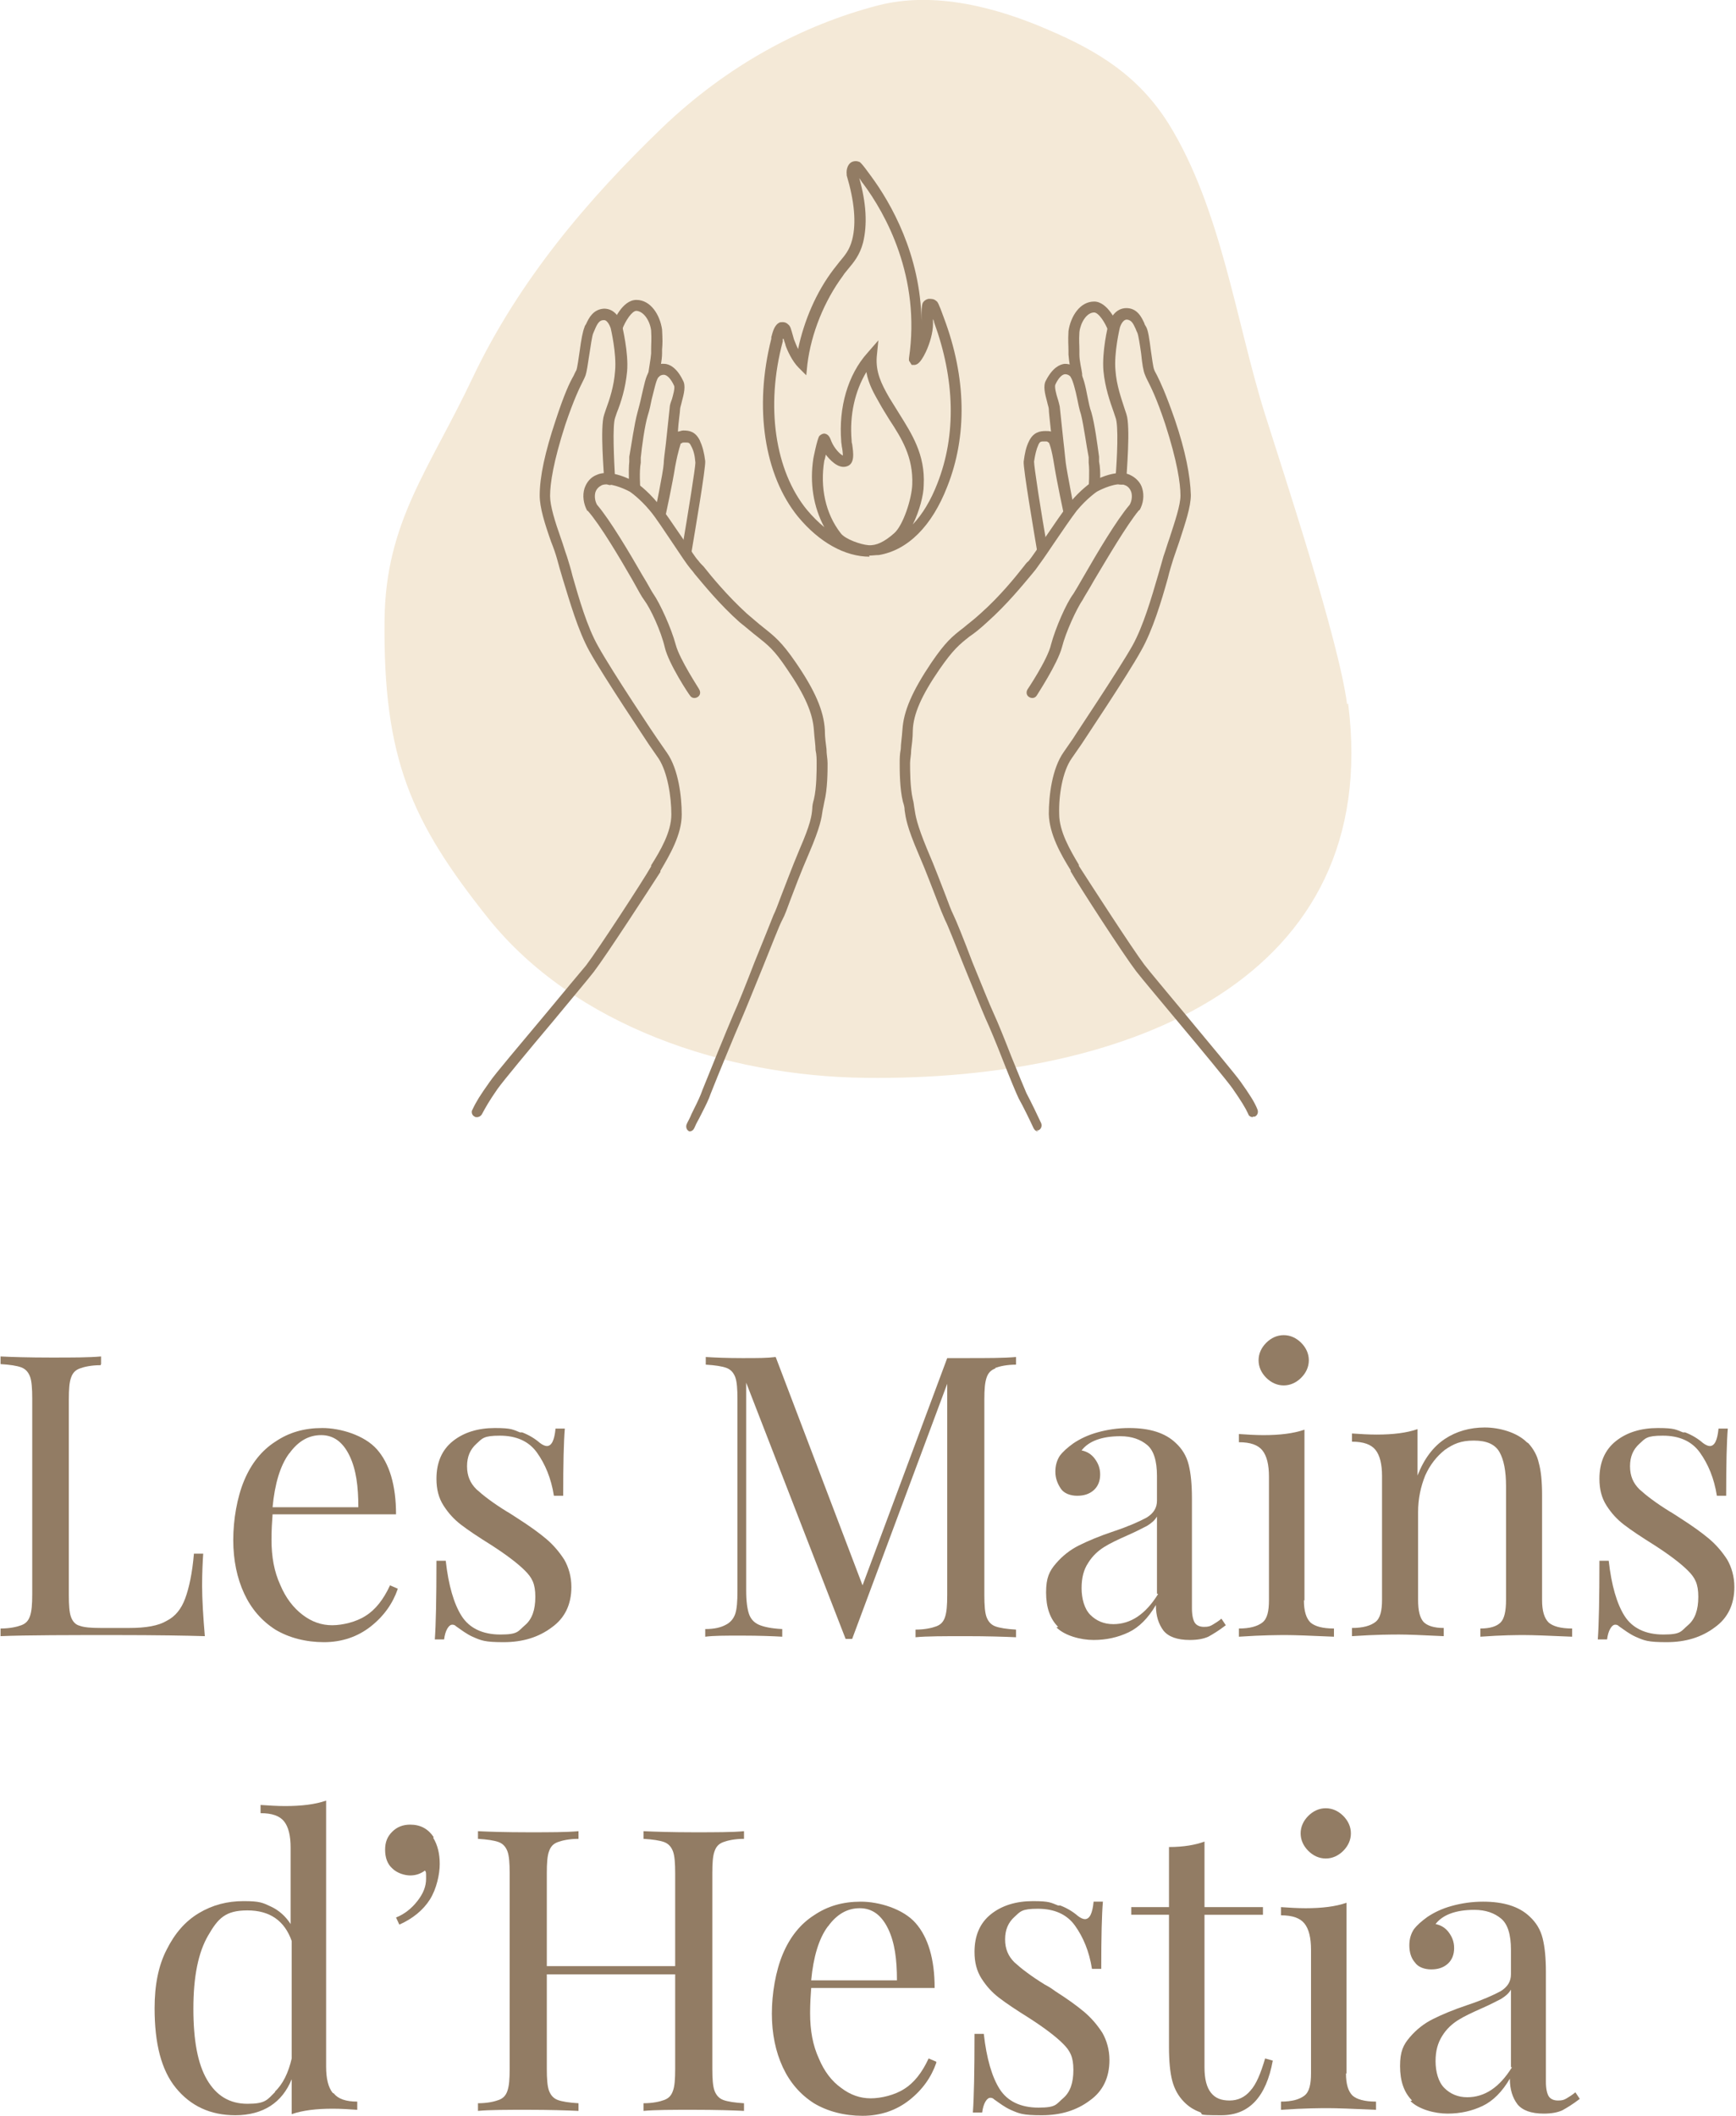 <?xml version="1.0" encoding="UTF-8"?>
<svg id="Calque_1" xmlns="http://www.w3.org/2000/svg" version="1.1" viewBox="0 0 317.8 387.3">
  <!-- Generator: Adobe Illustrator 29.7.1, SVG Export Plug-In . SVG Version: 2.1.1 Build 8)  -->
  <defs>
    <style>
      .st0 {
        fill: #927c64;
      }

      .st1 {
        fill: #f4e9d7;
      }
    </style>
  </defs>
  <g>
    <path id="fond" class="st1" d="M246.8,128.8c6.4,50.4-40,69.1-88.4,68.5-25.6-.3-53.3-9.5-69.1-29.3-14-17.6-19.2-29.1-18.9-54.6.2-17.9,8.2-27.5,16.1-44.2,8.5-17.9,21.1-32.7,34.7-45.8,12-11.5,25.7-18.8,39.5-22.4,10.4-2.7,21.9.4,31.3,4.5,9.1,3.9,16.4,8.4,21.9,17.1,9.7,15.6,12.4,36.5,17.7,53.3,3.3,10.5,13.5,41.3,15,53Z"/>
    <g>
      <g id="main-droite">
        <path class="st0" d="M229.4,204.5c-.4,0-.8-.2-.9-.6-.5-1.1-1.3-2.4-2.9-4.7-1-1.4-5.7-7.1-9.9-12.1-3.4-4.1-6.7-8-7.7-9.3-2.3-3-10.4-15.5-12-18.3v-.2c-1.8-2.9-3.9-6.6-4-10.3,0-3.4.6-8.3,2.7-11.3l1.8-2.6c0-.1,8.2-12.3,10.8-16.9,2-3.6,3.5-8.8,4.7-12.9.4-1.3.7-2.5,1-3.5.4-1.1.7-2.2,1.1-3.3,1-3.1,2-6,2-7.8,0-2.2-.6-6.3-2.8-13.1-1.6-4.8-2.6-6.7-3.2-7.9-.2-.4-.4-.8-.5-1.1-.3-.7-.5-1.9-.7-3.9-.2-1.4-.5-3.4-.7-3.8-.1-.2-.2-.4-.3-.7-.5-1.1-.8-1.6-1.6-1.7-.9,0-1.3,1.5-1.3,1.5,0,0-1.1,4.6-.8,7.8.2,2.8,1.1,5.2,1.7,7.1.1.3.2.6.3.9.8,2.3,0,11,0,12,0,.6-.5,1-1.1.9-.6,0-1-.5-.9-1.1.3-3.6.6-9.8,0-11.2l-.3-.9c-.7-2-1.6-4.5-1.9-7.6-.3-3.5.8-8.2.9-8.4.3-1.2,1.3-3.1,3.3-3.1,2,0,2.8,1.7,3.3,2.8,0,.2.2.4.3.6.4.7.6,2.2.9,4.5.2,1.3.4,3,.6,3.4.1.3.3.6.5,1,.6,1.2,1.6,3.3,3.3,8.2,1.9,5.6,2.8,10.2,2.9,13.7,0,2.2-1,5.1-2.1,8.5-.4,1.1-.7,2.1-1.1,3.2-.3,1-.7,2.2-1,3.5-1.2,4.3-2.8,9.6-4.9,13.3-2.6,4.7-10.6,16.6-10.9,17.1l-1.8,2.6c-1.7,2.4-2.4,6.8-2.3,10.2,0,3.2,2,6.6,3.6,9.3v.2c1.8,2.8,9.8,15.2,12,18.1,1,1.3,4.2,5.1,7.6,9.2,4.4,5.3,9,10.8,10,12.2,1.7,2.4,2.6,3.8,3.1,5.1.2.5,0,1.1-.5,1.3-.1,0-.3,0-.4,0Z"/>
        <path class="st0" d="M190.1,207.1c-.4,0-.7-.2-.9-.6-.5-1.1-1.9-4-2.7-5.4-.4-.8-1.6-3.7-2.9-7-1.2-3.1-2.5-6.2-3.2-7.7-.7-1.6-2.3-5.6-3.9-9.5-1.5-3.7-3-7.6-3.5-8.5-.4-.9-.9-2.1-1.5-3.7-.8-2-1.8-4.8-3.4-8.5-2.1-4.9-2.3-6.5-2.5-7.9,0-.5-.1-.9-.3-1.5-.6-2.4-.6-5.7-.6-7.1,0-.8,0-1.6.2-2.6,0-.9.2-2,.3-3.5.2-3.4,1.8-7.1,5.3-12.3,2.6-3.8,3.8-4.8,5.9-6.4.8-.7,1.8-1.4,3.1-2.6,3.6-3.2,6.4-6.7,7.9-8.6.3-.4.6-.8.9-1,.5-.6,1.8-2.5,3.1-4.4,1.5-2.2,3.2-4.7,4.3-6.1,2.1-2.6,4.1-3.9,4.2-4,.5-.3,4.4-2.4,6.9-1.3,1.1.5,2,1.4,2.3,2.5.4,1.3.2,2.8-.5,4h-.1c-2.3,2.8-5.8,8.8-8.2,12.8-1,1.8-1.8,3-2.1,3.6-1.1,1.6-3.1,5.9-3.8,8.7-.8,3-4.5,8.6-4.6,8.8-.3.5-.9.6-1.4.3-.5-.3-.6-.9-.3-1.4,0,0,3.7-5.5,4.3-8.2.8-3,2.8-7.6,4.1-9.3.3-.5,1.1-1.8,2-3.4,2.3-4,5.9-10.1,8.3-12.9.4-.7.5-1.6.3-2.3-.2-.6-.6-1.1-1.2-1.3-1.4-.6-4.2.7-5.1,1.2t0,0s-1.8,1.2-3.7,3.5c-1,1.3-2.7,3.8-4.2,6-1.4,2.1-2.6,3.8-3.2,4.6-.2.3-.5.6-.8,1-1.6,1.9-4.5,5.5-8.2,8.8-1.3,1.2-2.3,2-3.2,2.6-1.9,1.5-3,2.4-5.5,6-3.3,4.8-4.8,8.2-4.9,11.2,0,1.5-.2,2.7-.3,3.6,0,.9-.2,1.7-.2,2.4,0,1.3,0,4.4.5,6.6.2.7.2,1.2.3,1.7.2,1.3.4,2.8,2.3,7.4,1.6,3.7,2.6,6.5,3.4,8.5.6,1.6,1,2.7,1.4,3.5.5,1,2,4.7,3.5,8.7,1.6,3.9,3.2,7.9,3.9,9.4.7,1.5,2,4.7,3.2,7.8,1.2,3,2.5,6.1,2.8,6.8.8,1.5,2.2,4.4,2.7,5.5.2.5,0,1.1-.5,1.3-.1,0-.3,0-.4,0Z"/>
        <path class="st0" d="M196.1,69c0,0,0-.2,0-.4-.1-.8-.4-2.4-.5-3.7v-.7c0-1.1-.1-1.7,0-3.6.4-2.7,2.1-5.4,4.7-5.4h0c2.5,0,4.2,3.9,4.5,4.7l-1.9.7c-.6-1.6-1.8-3.4-2.6-3.4h0c-1.4,0-2.5,1.9-2.7,3.6-.1,1.7,0,2.2,0,3.3v.8c0,1.2.4,2.7.5,3.5,0,.3,0,.5,0,.6l-2,.2Z"/>
        <path class="st0" d="M189.9,101.1c-.6-3.6-2.6-15.3-2.5-16.6.2-1.5.4-2.6,1-3.8.8-1.6,2-1.8,3-1.8.4,0,.7,0,1,.1-.2-1.9-.4-3.6-.4-4.1,0-.3-.2-.8-.3-1.3-.4-1.5-.8-3-.2-4,1.2-2.3,2.5-2.9,3.4-3,1,0,2.1.4,2.7,1.3.7.9,1.1,2.7,1.5,4.8.2,1,.4,2,.7,2.8.6,2.1,1.1,5.9,1.4,8.1v.9c.4,1.8.1,4.8.1,4.9l-2-.2s.2-2.9,0-4.5v-1c-.4-2-.9-5.8-1.4-7.8-.3-.9-.5-1.9-.7-2.9-.3-1.5-.8-3.4-1.2-4-.2-.3-.6-.5-1-.5-.6,0-1.3.8-1.8,1.9h0c-.2.4.2,1.9.4,2.5.2.6.3,1.1.4,1.5.1.8.4,3.9.7,6.6.2,1.6.3,3,.4,3.7.2,1.6,1.6,8.7,1.6,8.8l-2,.4c0,0-1.2-5.6-1.7-8.7-.5-3.2-.9-4-1-4.2,0,0-.1,0-.2-.1-.1-.1-.1-.1-.5-.1-.8,0-.9,0-1.2.6-.4.9-.6,1.8-.8,3.1,0,.9,1.2,8.9,2.5,16.1l-2,.3Z"/>
      </g>
      <g id="main-gauche">
        <path class="st0" d="M87.3,204.5c-.2,0-.3,0-.4-.1-.5-.2-.7-.9-.4-1.3.7-1.5,1.4-2.6,3.1-5,1-1.5,5.7-7,10.2-12.4,3.3-4,6.5-7.8,7.5-9,2.2-2.9,10.3-15.3,11.9-18.1v-.2c1.7-2.7,3.7-6.1,3.7-9.3,0-3.3-.7-7.7-2.3-10.2l-1.8-2.6c-.3-.5-8.3-12.4-10.9-17.1-2.1-3.8-3.6-9.1-4.9-13.3-.4-1.3-.7-2.4-1-3.5-.3-1.1-.7-2.2-1.1-3.2-1.2-3.4-2.1-6.3-2.1-8.5,0-3.5,1-8,2.9-13.7,1.6-4.9,2.6-7,3.3-8.2.2-.4.3-.7.5-1,.2-.5.4-2.1.6-3.4.3-2.3.6-3.8.9-4.5,0-.2.2-.4.3-.6.5-1.1,1.3-2.7,3.3-2.8,2,0,3,1.9,3.3,3.1,0,.2,1.2,4.9.9,8.4-.3,3.1-1.1,5.6-1.9,7.6-.1.3-.2.6-.3.9-.5,1.4-.2,7.6,0,11.2,0,.6-.4,1-.9,1.1-.5,0-1-.4-1.1-.9,0-1-.8-9.7,0-12,.1-.3.2-.6.3-.9.7-1.9,1.5-4.3,1.7-7.1.3-3.2-.8-7.8-.8-7.8,0,0-.5-1.6-1.3-1.5-.7,0-1.1.5-1.6,1.7-.1.2-.2.5-.3.7-.2.4-.5,2.5-.7,3.8-.3,2-.5,3.3-.7,3.9-.1.3-.3.7-.5,1.1-.6,1.2-1.6,3.2-3.2,7.9-2.2,6.8-2.8,10.8-2.8,13.1,0,1.8.9,4.7,2,7.8.4,1.1.7,2.2,1.1,3.3.3,1,.7,2.2,1,3.5,1.2,4.2,2.7,9.4,4.7,12.9,2.6,4.7,10.7,16.8,10.8,16.9l1.8,2.6c2.1,3,2.7,8,2.7,11.3,0,3.7-2.2,7.4-3.9,10.3v.2c-1.8,2.8-9.9,15.3-12.2,18.3-1,1.3-4.2,5.1-7.5,9.1-4.3,5.1-9.1,10.9-10.1,12.3-1.6,2.3-2.2,3.4-2.9,4.7-.2.3-.5.5-.9.5Z"/>
        <path class="st0" d="M126.6,207.1c-.1,0-.3,0-.4,0-.5-.2-.7-.8-.5-1.3.2-.5.6-1.1.9-1.9.6-1.2,1.3-2.6,1.7-3.6l.3-.8c1.2-3,4.5-11.1,5.7-13.9.7-1.5,2.3-5.5,3.8-9.4,1.6-3.9,3.1-7.7,3.5-8.7.4-.8.8-1.9,1.4-3.5.8-2,1.8-4.8,3.4-8.6,2-4.6,2.2-6.1,2.3-7.4,0-.5.1-1,.3-1.7.5-2.1.5-5.3.5-6.6,0-.7,0-1.5-.2-2.4,0-.9-.2-2.1-.3-3.6-.2-3.1-1.6-6.4-4.9-11.2-2.4-3.6-3.5-4.4-5.5-6-.8-.6-1.8-1.5-3.2-2.6-3.7-3.3-6.6-6.9-8.2-8.8-.3-.4-.6-.8-.8-1-.6-.7-1.8-2.5-3.2-4.6-1.5-2.2-3.1-4.7-4.2-6-1.9-2.3-3.7-3.5-3.7-3.5-1.3-.7-3.8-1.7-5.1-1.2-.6.3-1,.7-1.2,1.3-.2.7-.1,1.6.3,2.3,2.4,2.8,6,8.9,8.3,12.9,1,1.6,1.7,3,2,3.4,1.2,1.7,3.3,6.3,4.1,9.3.7,2.7,4.3,8.1,4.3,8.2.3.5.2,1.1-.3,1.4-.5.3-1.1.2-1.4-.3-.2-.2-3.9-5.8-4.6-8.8s-2.6-7.1-3.8-8.7c-.4-.5-1.1-1.8-2.1-3.6-2.3-4-5.9-10.1-8.2-12.7h-.1c-.7-1.3-.9-2.8-.5-4.1.4-1.2,1.2-2.1,2.3-2.5,2.5-1.1,6.4,1,6.9,1.3.1,0,2.2,1.4,4.3,4,1.1,1.4,2.8,3.9,4.3,6.1,1.3,1.9,2.5,3.8,3.1,4.4.2.3.5.6.9,1,1.5,1.9,4.4,5.4,7.9,8.6,1.3,1.1,2.2,1.9,3.1,2.6,2,1.6,3.3,2.6,5.9,6.4,3.5,5.1,5.1,8.8,5.3,12.3,0,1.5.2,2.6.3,3.5,0,1,.2,1.8.2,2.6,0,1.5,0,4.7-.6,7.1-.1.6-.2,1-.3,1.5-.2,1.4-.4,3-2.5,7.9-1.6,3.7-2.6,6.4-3.4,8.5-.6,1.6-1,2.8-1.5,3.7-.5.9-2,4.8-3.5,8.5-1.6,3.9-3.2,7.9-3.9,9.5-1.2,2.7-4.6,11-5.7,13.8l-.3.8c-.4,1-1.2,2.5-1.8,3.7-.4.7-.7,1.3-.9,1.8-.2.4-.5.6-.9.6Z"/>
        <path class="st0" d="M120.6,69l-2-.2c0,0,0-.3.1-.6.1-.8.4-2.3.5-3.5v-.8c0-1.1.1-1.6,0-3.4-.2-1.7-1.3-3.5-2.7-3.6h0c-.8,0-2,1.8-2.6,3.4l-1.9-.7c.3-.8,1.9-4.7,4.5-4.7,2.6,0,4.3,2.7,4.7,5.4.1,2,.1,2.5,0,3.7v.7c0,1.3-.4,2.9-.5,3.7,0,.2,0,.4,0,.5Z"/>
        <path class="st0" d="M126.8,101.1l-2-.3c1.2-7.1,2.5-15.2,2.5-16.1-.1-1.3-.3-2.2-.8-3.1-.3-.6-.4-.6-1.2-.6-.3,0-.3,0-.5.1,0,0,0,.1-.2.1,0,.2-.4,1-1,4.2-.5,3.2-1.7,8.7-1.7,8.7l-2-.4c0,0,1.5-7.2,1.6-8.8,0-.6.2-2.1.4-3.7.3-2.7.6-5.8.7-6.6,0-.4.2-1,.4-1.5.2-.7.6-2.1.4-2.5-.6-1.3-1.3-2-1.9-2-.4,0-.8.2-1,.5-.4.5-.8,2.5-1.2,4-.2,1-.4,2-.7,2.9-.6,2-1.1,5.8-1.3,7.8v.9c-.3,1.6-.1,4.4-.1,4.5l-2,.2c0-.1-.2-3.1,0-4.9v-.9c.4-2.2.9-5.9,1.5-8.1.2-.8.5-1.8.7-2.8.5-2.1.8-3.9,1.5-4.8.7-.9,1.7-1.4,2.7-1.3.9,0,2.3.7,3.4,3,.6,1,.2,2.5-.2,4-.1.5-.3,1-.3,1.3,0,.5-.3,2.3-.4,4.1.3,0,.6-.2,1-.2,1.1,0,2.2.2,3,1.8.5,1.1.8,2.2,1,3.8.1,1.3-1.9,13-2.5,16.6Z"/>
      </g>
      <path class="st0" d="M159.2,101.9c-4.5,0-9.2-2.6-13.1-7.3-6.2-7.6-8.1-20-4.9-32.6v-.3c.3-1.1.6-2.3,1.6-2.7.3,0,.9-.2,1.5.4.4.3.5.8.9,2.2.1.4.2.7.3.9.2.5.4,1,.6,1.4,1.1-5.2,3.3-10.4,6.5-14.6.4-.5.7-.9,1.1-1.4,1-1.2,1.8-2.1,2.3-4,.8-3.1.4-7.1-1-11.8v-.2c-.1-.9.2-1.7.7-2.1.4-.3,1-.4,1.5-.2.2,0,.5.2,2.3,2.7,3.6,4.9,9,14.3,9.2,26.5,0-.2,0-.4,0-.7,0-1.2,0-2,.2-2.6.2-.4.6-.7,1.1-.8.5,0,1,0,1.4.4.2.1.4.3,1.4,3.1h0c4.1,10.9,4.3,21.6.6,30.9-2.8,7.2-7.2,11.6-12.5,12.5-.6,0-1.2.1-1.8.1ZM151.2,83.1c-.1.5-.2,1-.3,1.2-.8,4.9.2,9.7,3,13.3.8,1.1,3.7,2.1,5.1,2.2,1.4.1,2.9-.6,4.7-2.2,1.6-1.4,3.2-6.2,3.3-8.9.2-5-1.9-8.4-4.2-11.9-.6-1-1.2-1.9-1.8-3-.9-1.6-2-3.4-2.4-5.7-2.1,3.5-3.1,7.9-2.7,12.5,0,.2,0,.4.1.7.2,1.5.6,3.7-1.1,4.1-1.5.4-3-1.2-3.9-2.4ZM143.3,62s0,0,0,.1v.4c-3.2,11.9-1.4,23.7,4.4,30.8,1,1.2,2.1,2.3,3.2,3.2-2-3.7-2.7-8.1-2-12.6,0,0,.7-3.6,1.1-4.1.3-.3.7-.5,1.1-.4.7.2.9.9,1.1,1.4h0c.5,1.2,1.5,2.3,2.1,2.6,0-.5-.1-1.3-.2-1.7,0-.3-.1-.6-.1-.9-.5-6.2,1.2-12.2,4.8-16.2l2-2.3-.3,3c-.2,2.8.8,4.9,2.3,7.5.6,1,1.2,1.9,1.8,2.9,2.3,3.7,4.8,7.5,4.5,13.1,0,1.8-.8,4.8-2,7.2,1.8-1.9,3.3-4.4,4.5-7.5,3.5-8.9,3.2-19.1-.6-29.5h0c0-.2-.1-.4-.2-.6,0,.3,0,.7,0,.9,0,1.6-.6,3.6-1.3,5.1-1.1,2.3-1.7,2.3-2,2.4h-.6s-.5-.8-.5-.8v-.4c2.2-14.9-4.3-26.5-8.4-32-.2-.2-.4-.6-.7-1,1.3,4.6,1.5,8.5.7,11.8-.6,2.3-1.7,3.6-2.7,4.8-.3.4-.7.8-1,1.3-3.4,4.6-5.8,10.5-6.5,16.2l-.2,2-1.4-1.4c-1.2-1.2-2.1-3.2-2.4-4.1,0-.2-.2-.6-.3-1,0,0,0,0,0-.1Z"/>
    </g>
  </g>
  <g>
    <g>
      <path class="st0" d="M18.4,249.9c-1.7,0-3,.3-3.8.6-.8.3-1.3.8-1.6,1.7-.3.8-.4,2.1-.4,4v35.8c0,1.8.1,3.2.4,4,.3.8.8,1.4,1.6,1.6.8.3,2.1.4,3.8.4h5.3c3,0,5.3-.4,6.8-1.3,1.6-.8,2.7-2.2,3.4-4.1.7-1.9,1.3-4.6,1.6-8.2h1.7c-.1,1.5-.2,3.5-.2,5.9s.2,5.8.5,9.2c-3.3-.1-8.8-.2-16.5-.2s-16.2,0-20.9.2v-1.4c1.7,0,3-.3,3.8-.6s1.3-.8,1.6-1.7.4-2.1.4-4v-35.8c0-1.8-.1-3.2-.4-4s-.8-1.4-1.6-1.7c-.8-.3-2.1-.5-3.8-.6v-1.4c2,.1,5.1.2,9.2.2s6.9,0,9.2-.2v1.4Z"/>
      <path class="st0" d="M72.8,290.9c-.9,2.6-2.5,4.9-4.9,6.8-2.4,1.9-5.3,2.9-8.6,2.9s-6.4-.8-8.9-2.3c-2.5-1.6-4.4-3.8-5.7-6.6-1.3-2.8-2-6.1-2-9.8s.7-7.8,2-10.9,3.2-5.5,5.7-7.1c2.5-1.7,5.3-2.5,8.6-2.5s7.7,1.3,10,3.9c2.3,2.6,3.5,6.6,3.5,11.9h-22.6c-.1,1.3-.2,2.9-.2,4.6,0,3.2.5,5.9,1.6,8.3,1,2.4,2.4,4.2,4.1,5.5,1.7,1.3,3.5,1.9,5.4,1.9s4.4-.6,6.1-1.7c1.8-1.1,3.3-3,4.5-5.6l1.4.6ZM52.9,266.1c-1.6,2.2-2.6,5.5-3,9.8h15.7c0-3.8-.4-6.9-1.6-9.4-1.2-2.5-2.9-3.8-5.2-3.8s-4.2,1.1-5.8,3.3Z"/>
      <path class="st0" d="M95.6,262.2c1.3.5,2.4,1.2,3.2,1.9.5.4,1,.6,1.3.6.9,0,1.4-1.1,1.6-3.2h1.7c-.2,2.4-.3,6.4-.3,12.3h-1.7c-.5-3.2-1.6-5.8-3.1-7.9-1.5-2.1-3.8-3.1-6.8-3.1s-3.2.5-4.3,1.5c-1.1,1-1.7,2.3-1.7,4.1s.6,3.1,1.7,4.2c1.2,1.1,3,2.5,5.6,4.1.4.2,1.1.7,1.9,1.2,2.2,1.4,4,2.7,5.3,3.8,1.3,1.1,2.4,2.4,3.3,3.8.8,1.4,1.3,3.1,1.3,5,0,3.2-1.2,5.7-3.6,7.4-2.4,1.8-5.3,2.7-8.8,2.7s-4.1-.3-5.7-1c-1.1-.5-2-1.2-3-1.9-.2-.2-.4-.3-.7-.3s-.6.2-.9.7c-.3.5-.5,1.2-.6,2h-1.7c.2-2.7.3-7.6.3-14.4h1.7c.5,4.5,1.5,7.9,2.9,10.1,1.4,2.2,3.8,3.4,7.1,3.4s3.2-.6,4.5-1.7c1.3-1.1,1.9-2.8,1.9-5.2s-.6-3.5-1.9-4.8c-1.3-1.3-3.4-2.9-6.2-4.7-2.4-1.5-4.2-2.7-5.5-3.7-1.3-1-2.3-2.1-3.2-3.5-.9-1.4-1.3-3-1.3-4.9,0-3,1-5.3,3-6.9,2-1.6,4.6-2.4,7.7-2.4s3.3.3,4.6.8Z"/>
      <path class="st0" d="M182.2,250.5c-.8.3-1.3.8-1.6,1.7s-.4,2.1-.4,4v35.8c0,1.8.1,3.2.4,4s.8,1.4,1.6,1.7c.8.3,2.1.5,3.8.6v1.4c-2.2-.1-5.3-.2-9.2-.2s-7.2,0-9.2.2v-1.4c1.7,0,3-.3,3.8-.6s1.3-.8,1.6-1.7.4-2.1.4-4v-38.7l-17.4,46.7h-1.2l-18.2-46.9v38.1c0,1.9.2,3.3.5,4.2.3.9.9,1.6,1.8,2,.9.4,2.3.7,4.3.8v1.4c-1.7-.1-4.2-.2-7.4-.2s-5.1,0-6.7.2v-1.4c1.7,0,2.9-.3,3.8-.8.8-.4,1.4-1.1,1.7-2,.3-.9.4-2.3.4-4.2v-35.1c0-1.8-.1-3.2-.4-4s-.8-1.4-1.6-1.7c-.8-.3-2.1-.5-3.8-.6v-1.4c1.6.1,3.8.2,6.7.2s4.5,0,6.1-.2l15.9,41.8,15.5-41.6h3.4c3.9,0,7,0,9.2-.2v1.4c-1.7,0-3,.3-3.8.6Z"/>
      <path class="st0" d="M193.7,297.8c-1.5-1.5-2.2-3.6-2.2-6.3s.6-3.9,1.8-5.3c1.2-1.4,2.6-2.5,4.2-3.3,1.6-.8,3.7-1.7,6.4-2.6,2.7-.9,4.7-1.8,6-2.5,1.3-.8,1.9-1.8,1.9-3.1v-4.5c0-2.8-.6-4.7-1.8-5.7-1.2-1-2.8-1.6-4.9-1.6-3.4,0-5.8.9-7.1,2.6,1,.2,1.8.7,2.4,1.5.6.8,1,1.7,1,2.9s-.4,2.2-1.2,2.9c-.8.7-1.8,1-3,1s-2.4-.4-3-1.3-1-1.9-1-3.1.3-2.1.8-2.9c.6-.8,1.4-1.5,2.5-2.3,1.2-.8,2.6-1.5,4.4-2,1.8-.5,3.7-.8,5.8-.8,3.8,0,6.6.9,8.5,2.7,1.2,1.1,2,2.4,2.4,4,.4,1.6.6,3.6.6,6.2v20.1c0,1.2.2,2.1.5,2.6.3.5.9.8,1.7.8s1.1-.1,1.6-.4c.5-.3,1-.6,1.6-1.1l.8,1.2c-1.3,1-2.3,1.6-3.2,2.1-.9.4-2,.6-3.4.6-2.3,0-3.9-.6-4.8-1.7-.9-1.2-1.4-2.7-1.4-4.7-1.4,2.4-3.1,4.1-5,5s-4,1.4-6.4,1.4-5.3-.8-6.8-2.3ZM211.8,291.7v-14.1c-.4.7-1,1.2-1.8,1.7-.8.4-1.9,1-3.5,1.7-1.8.8-3.3,1.5-4.4,2.2-1.1.7-2.1,1.6-2.9,2.9-.8,1.2-1.2,2.7-1.2,4.6s.5,3.8,1.6,4.9c1.1,1.1,2.5,1.7,4.2,1.7,3.2,0,5.9-1.8,8.2-5.5Z"/>
      <path class="st0" d="M238.7,292.9c0,2,.4,3.3,1.2,4.1.8.7,2.2,1.1,4.3,1.1v1.5c-4.4-.2-7.3-.3-8.7-.3s-4.3,0-8.7.3v-1.5c2,0,3.4-.4,4.3-1.1s1.2-2.1,1.2-4.1v-22.6c0-2.2-.4-3.8-1.2-4.8-.8-1-2.2-1.5-4.3-1.5v-1.5c1.5.1,3,.2,4.5.2,3,0,5.5-.3,7.5-1v31.3ZM238.2,245.8c.9.9,1.4,2,1.4,3.2s-.5,2.3-1.4,3.2c-.9.9-2,1.4-3.2,1.4s-2.3-.5-3.2-1.4c-.9-.9-1.4-2-1.4-3.2s.5-2.3,1.4-3.2c.9-.9,2-1.4,3.2-1.4s2.3.5,3.2,1.4Z"/>
      <path class="st0" d="M279.8,264.2c.9,1,1.6,2.2,1.9,3.6.4,1.4.6,3.4.6,5.8v19.3c0,2,.4,3.3,1.2,4.1.8.7,2.2,1.1,4.3,1.1v1.5c-4.4-.2-7.3-.3-8.7-.3s-4,0-8.1.3v-1.5c1.8,0,3-.4,3.7-1.1.7-.7,1-2.1,1-4.1v-20.9c0-2.7-.4-4.8-1.2-6.2-.8-1.4-2.3-2.1-4.7-2.1s-3.7.6-5.3,1.7c-1.5,1.2-2.7,2.7-3.6,4.7-.8,2-1.3,4.2-1.3,6.7v16c0,2,.3,3.3,1,4.1.7.7,1.9,1.1,3.7,1.1v1.5c-4-.2-6.7-.3-8.1-.3s-4.2,0-8.7.3v-1.5c2,0,3.4-.4,4.3-1.1s1.2-2.1,1.2-4.1v-22.6c0-2.2-.4-3.8-1.2-4.8-.8-1-2.2-1.5-4.3-1.5v-1.5c1.5.1,3,.2,4.5.2,3,0,5.5-.3,7.5-1v8.5c1.2-3.1,2.9-5.3,5-6.7,2.1-1.4,4.6-2.1,7.3-2.1s5.9.9,7.7,2.7Z"/>
      <path class="st0" d="M308.5,262.2c1.3.5,2.4,1.2,3.2,1.9.5.4,1,.6,1.3.6.9,0,1.4-1.1,1.6-3.2h1.7c-.2,2.4-.3,6.4-.3,12.3h-1.7c-.5-3.2-1.6-5.8-3.1-7.9-1.5-2.1-3.8-3.1-6.8-3.1s-3.2.5-4.3,1.5c-1.1,1-1.7,2.3-1.7,4.1s.6,3.1,1.7,4.2c1.2,1.1,3,2.5,5.6,4.1.4.2,1.1.7,1.9,1.2,2.2,1.4,4,2.7,5.3,3.8,1.3,1.1,2.4,2.4,3.3,3.8.8,1.4,1.3,3.1,1.3,5,0,3.2-1.2,5.7-3.6,7.4-2.4,1.8-5.3,2.7-8.8,2.7s-4.1-.3-5.7-1c-1.1-.5-2-1.2-3-1.9-.2-.2-.4-.3-.7-.3s-.6.2-.9.7c-.3.5-.5,1.2-.6,2h-1.7c.2-2.7.3-7.6.3-14.4h1.7c.5,4.5,1.5,7.9,2.9,10.1,1.4,2.2,3.8,3.4,7.1,3.4s3.2-.6,4.5-1.7c1.3-1.1,1.9-2.8,1.9-5.2s-.6-3.5-1.9-4.8c-1.3-1.3-3.4-2.9-6.2-4.7-2.4-1.5-4.2-2.7-5.5-3.7-1.3-1-2.3-2.1-3.2-3.5-.9-1.4-1.3-3-1.3-4.9,0-3,1-5.3,3-6.9,2-1.6,4.6-2.4,7.7-2.4s3.3.3,4.6.8Z"/>
    </g>
    <path class="st0" d="M79.3,336.4c.8,1.3,1.2,2.9,1.2,4.8s-.6,4.6-1.8,6.5c-1.2,1.9-3.1,3.5-5.6,4.6l-.6-1.3c1.5-.6,2.8-1.6,3.9-3s1.6-2.7,1.6-4.1,0-1.1-.2-1.5c-.8.6-1.7.9-2.7.9s-2.4-.4-3.3-1.3c-.9-.8-1.3-2-1.3-3.4s.4-2.4,1.3-3.3c.9-.9,2-1.3,3.3-1.3,1.9,0,3.3.8,4.3,2.3Z"/>
    <g>
      <path class="st0" d="M61.1,383.2c.8,1,2.2,1.5,4.3,1.5v1.5c-1.5-.1-3-.2-4.5-.2-3,0-5.5.3-7.5,1v-6.4c-.9,2.2-2.2,3.8-3.9,4.9-1.7,1.1-3.9,1.7-6.4,1.7-4.6,0-8.2-1.7-10.9-5s-3.9-8.2-3.9-14.6c0-4.2.7-7.8,2.2-10.7,1.5-3,3.4-5.2,5.9-6.7,2.5-1.5,5.2-2.2,8.2-2.2s3.5.3,5,1c1.5.7,2.7,1.8,3.6,3.2v-14c0-2.2-.4-3.8-1.2-4.8-.8-1-2.2-1.5-4.3-1.5v-1.5c1.5.1,3,.2,4.5.2,3,0,5.5-.3,7.5-1v48.7c0,2.2.4,3.8,1.2,4.8ZM50.3,382.9c1.5-1.4,2.5-3.5,3.1-6.1v-21.5c-1.3-3.7-4-5.6-8.1-5.6s-5.4,1.5-7.2,4.6c-1.8,3.1-2.7,7.5-2.7,13.4,0,5.8.8,10.1,2.5,13,1.7,2.9,4.1,4.4,7.4,4.4s3.6-.7,5.1-2.2Z"/>
      <path class="st0" d="M132.4,337.2c-.8.3-1.3.8-1.6,1.7-.3.8-.4,2.1-.4,4v35.8c0,1.8.1,3.2.4,4,.3.8.8,1.4,1.6,1.7s2.1.5,3.8.6v1.4c-2-.1-5.1-.2-9.2-.2s-7,0-9.2.2v-1.4c1.7,0,3-.3,3.8-.6.8-.3,1.3-.8,1.6-1.7.3-.8.4-2.1.4-4v-17.3h-23.5v17.3c0,1.8.1,3.2.4,4,.3.8.8,1.4,1.6,1.7.8.3,2.1.5,3.8.6v1.4c-2.2-.1-5.3-.2-9.2-.2s-7.2,0-9.2.2v-1.4c1.7,0,3-.3,3.8-.6s1.3-.8,1.6-1.7.4-2.1.4-4v-35.8c0-1.8-.1-3.2-.4-4-.3-.8-.8-1.4-1.6-1.7-.8-.3-2.1-.5-3.8-.6v-1.4c2,.1,5.1.2,9.2.2s6.9,0,9.2-.2v1.4c-1.7,0-3,.3-3.8.6-.8.3-1.3.8-1.6,1.7-.3.8-.4,2.1-.4,4v17h23.5v-17c0-1.8-.1-3.2-.4-4-.3-.8-.8-1.4-1.6-1.7-.8-.3-2.1-.5-3.8-.6v-1.4c2.2.1,5.3.2,9.2.2s7.2,0,9.2-.2v1.4c-1.7,0-3,.3-3.8.6Z"/>
      <path class="st0" d="M171.4,377.6c-.9,2.6-2.5,4.9-4.9,6.8-2.4,1.9-5.3,2.9-8.6,2.9s-6.4-.8-8.9-2.3c-2.5-1.6-4.4-3.8-5.7-6.6-1.3-2.8-2-6.1-2-9.8s.7-7.8,2-10.9,3.2-5.5,5.7-7.1c2.5-1.7,5.3-2.5,8.6-2.5s7.7,1.3,10,3.9c2.3,2.6,3.5,6.6,3.5,11.9h-22.6c-.1,1.3-.2,2.9-.2,4.6,0,3.2.5,5.9,1.6,8.3,1,2.4,2.4,4.2,4.1,5.4,1.7,1.3,3.5,1.9,5.4,1.9s4.4-.6,6.1-1.7c1.8-1.1,3.3-3,4.5-5.6l1.4.6ZM151.5,352.7c-1.6,2.2-2.6,5.5-3,9.8h15.7c0-3.8-.4-6.9-1.6-9.4-1.2-2.5-2.9-3.8-5.2-3.8s-4.2,1.1-5.8,3.3Z"/>
      <path class="st0" d="M194.1,348.8c1.3.5,2.4,1.2,3.2,1.9.5.4,1,.6,1.3.6.9,0,1.4-1.1,1.6-3.2h1.7c-.2,2.4-.3,6.4-.3,12.3h-1.7c-.5-3.2-1.6-5.8-3.1-7.9-1.5-2.1-3.8-3.1-6.8-3.1s-3.2.5-4.3,1.5c-1.1,1-1.7,2.3-1.7,4.1s.6,3.1,1.7,4.2c1.2,1.1,3,2.5,5.6,4.1.4.2,1.1.6,1.9,1.2,2.2,1.4,4,2.7,5.3,3.8,1.3,1.1,2.4,2.4,3.3,3.8.8,1.4,1.3,3.1,1.3,5,0,3.2-1.2,5.7-3.6,7.4-2.4,1.8-5.3,2.7-8.8,2.7s-4.1-.3-5.7-1c-1.1-.5-2-1.2-3-1.9-.2-.2-.4-.3-.7-.3s-.6.2-.9.7-.5,1.2-.6,2h-1.7c.2-2.7.3-7.6.3-14.4h1.7c.5,4.5,1.5,7.9,2.9,10.1,1.4,2.2,3.8,3.4,7.1,3.4s3.2-.6,4.5-1.7c1.3-1.1,1.9-2.8,1.9-5.2s-.6-3.5-1.9-4.8c-1.3-1.3-3.4-2.9-6.2-4.7-2.4-1.5-4.2-2.7-5.5-3.7-1.3-1-2.3-2.1-3.2-3.5-.9-1.4-1.3-3-1.3-4.9,0-3,1-5.3,3-6.9,2-1.6,4.6-2.4,7.7-2.4s3.3.3,4.6.8Z"/>
      <path class="st0" d="M220.5,349.1h10.7v1.4h-10.7v27.9c0,2.2.4,3.7,1.2,4.7.8,1,1.9,1.4,3.4,1.4s2.8-.6,3.8-1.8c1.1-1.2,1.9-3.2,2.7-5.9l1.4.4c-1.2,6.6-4.3,10-9.4,10s-3-.2-4-.6c-1.1-.4-2-1-2.8-1.8-1.1-1.1-1.8-2.4-2.2-3.9-.4-1.5-.6-3.6-.6-6.2v-24.2h-6.9v-1.4h6.9v-11c2.7,0,4.9-.4,6.5-1v12.1Z"/>
      <path class="st0" d="M246.4,379.5c0,2,.4,3.3,1.2,4.1.8.7,2.2,1.1,4.3,1.1v1.5c-4.4-.2-7.3-.3-8.7-.3s-4.3,0-8.7.3v-1.5c2,0,3.4-.4,4.3-1.1s1.2-2.1,1.2-4.1v-22.6c0-2.2-.4-3.8-1.2-4.8s-2.2-1.5-4.3-1.5v-1.5c1.5.1,3,.2,4.5.2,3,0,5.5-.3,7.5-1v31.3ZM245.9,332.4c.9.9,1.4,2,1.4,3.2s-.5,2.3-1.4,3.2-2,1.4-3.2,1.4-2.3-.5-3.2-1.4c-.9-.9-1.4-2-1.4-3.2s.5-2.3,1.4-3.2c.9-.9,2-1.4,3.2-1.4s2.3.5,3.2,1.4Z"/>
      <path class="st0" d="M258.5,384.5c-1.5-1.5-2.2-3.6-2.2-6.3s.6-3.9,1.8-5.3c1.2-1.4,2.6-2.5,4.2-3.3,1.6-.8,3.7-1.7,6.4-2.6,2.7-.9,4.7-1.8,6-2.5,1.3-.8,1.9-1.8,1.9-3.1v-4.5c0-2.8-.6-4.7-1.8-5.7-1.2-1-2.8-1.6-4.9-1.6-3.4,0-5.8.9-7.1,2.6,1,.2,1.8.7,2.4,1.5s1,1.7,1,2.9-.4,2.2-1.2,2.9c-.8.7-1.8,1-3,1s-2.4-.4-3-1.3c-.7-.8-1-1.9-1-3.1s.3-2.1.8-2.9c.6-.8,1.4-1.5,2.5-2.3,1.2-.8,2.6-1.5,4.4-2,1.8-.5,3.7-.8,5.8-.8,3.8,0,6.6.9,8.5,2.7,1.2,1.1,2,2.4,2.4,4,.4,1.6.6,3.6.6,6.2v20.1c0,1.2.2,2.1.5,2.6.3.5.9.8,1.7.8s1.1-.1,1.6-.4c.5-.3,1-.6,1.6-1.1l.8,1.2c-1.3,1-2.3,1.6-3.2,2.1-.9.4-2,.6-3.4.6-2.3,0-3.9-.6-4.8-1.7-.9-1.2-1.4-2.7-1.4-4.7-1.4,2.4-3.1,4.1-5,5-1.9.9-4,1.4-6.4,1.4s-5.3-.8-6.8-2.3ZM276.6,378.4v-14.2c-.4.7-1,1.2-1.8,1.7-.8.4-1.9,1-3.5,1.7-1.8.8-3.3,1.5-4.4,2.2-1.1.7-2.1,1.6-2.9,2.9s-1.2,2.7-1.2,4.6.5,3.8,1.6,4.9c1.1,1.1,2.5,1.7,4.2,1.7,3.2,0,5.9-1.8,8.2-5.5Z"/>
    </g>
  </g>
</svg>